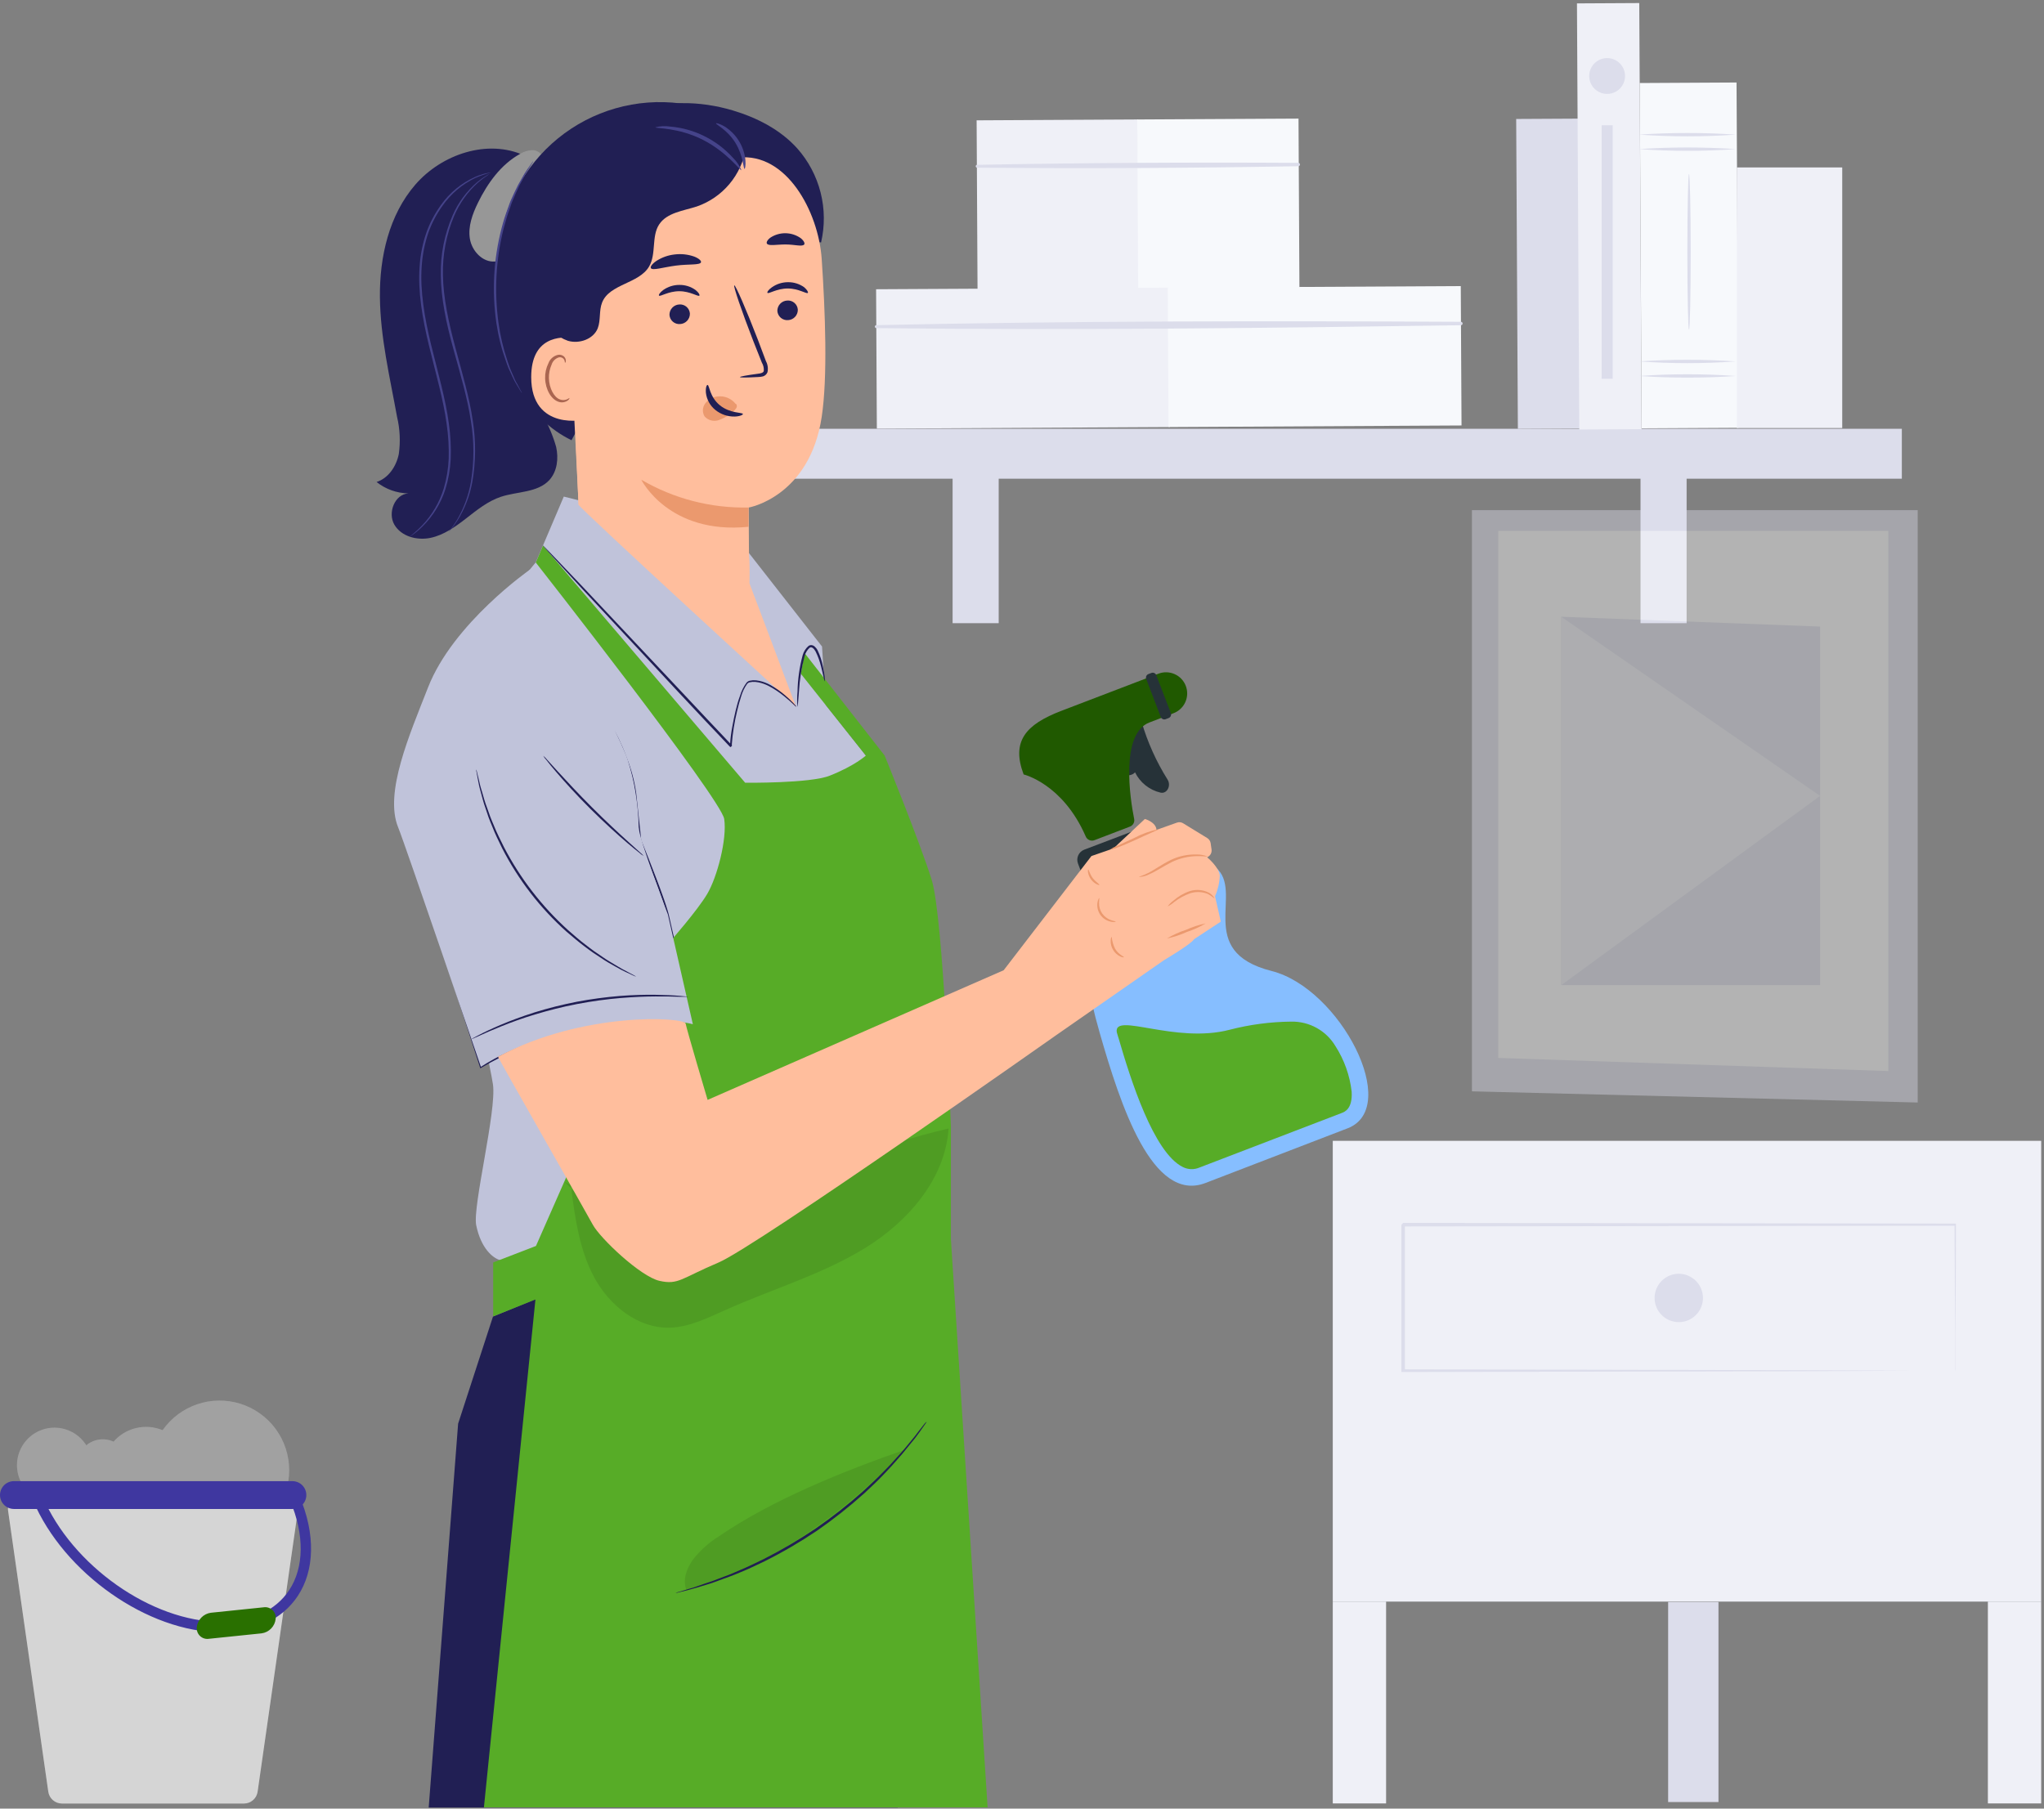 <svg width="661" height="585" viewBox="0 0 661 585" fill="none" xmlns="http://www.w3.org/2000/svg">
<rect x="0" y="0" width="661" height="585" fill="#808080" stroke="none"/>
<path d="M352.572 278.894C349.002 289.512 347.835 307.075 355.657 334.172C362.316 357.351 372.627 389.232 389.834 382.633L435.784 364.954C453.312 358.236 433.401 319.704 411.226 314.067C386.003 307.683 402.655 288.357 393.075 280.506C386.332 275.576 378.371 272.579 370.05 271.838L352.572 278.894Z" fill="#86BEFF"/>
<path d="M426.388 330.846C426.161 330.564 426.63 331.067 426.388 330.846V330.846Z" fill="#57AC27"/>
<path d="M437.11 353.091C436.506 347.84 434.708 342.796 431.852 338.347C430.383 335.891 428.291 333.866 425.789 332.478C423.286 331.089 420.461 330.386 417.599 330.44C410.865 330.499 404.164 331.383 397.646 333.073C379.995 337.679 360.173 327.291 361.142 333.833C361.336 334.53 361.53 335.227 361.779 335.969C365.575 349.035 373.05 372.763 382.462 377.449C383.301 377.884 384.227 378.125 385.171 378.156C386.116 378.186 387.055 378.005 387.921 377.626L433.856 360.008C434.85 359.656 437.434 358.636 437.11 353.091Z" fill="#57AC27"/>
<path d="M366.77 268.698L350.634 274.821C348.832 275.504 347.925 277.519 348.609 279.321L350.646 284.69C351.33 286.492 353.345 287.399 355.147 286.715L371.283 280.592C373.085 279.909 373.992 277.893 373.308 276.091L371.271 270.723C370.587 268.921 368.572 268.014 366.77 268.698Z" fill="#263238"/>
<path d="M369.174 233.483C371.099 240.05 373.918 246.32 377.552 252.118C378.834 254.145 377.381 256.863 375.283 256.37C373.513 255.953 371.857 255.149 370.435 254.016C369.013 252.882 367.86 251.447 367.06 249.814C365.198 251.916 360.829 250.01 360.829 250.01C360.829 250.01 360.669 228.262 369.174 233.483Z" fill="#263238"/>
<path d="M331.029 250.491C331.029 250.491 343.645 253.457 351.071 270.468C351.177 270.749 351.339 271.006 351.548 271.223C351.756 271.439 352.006 271.611 352.283 271.728C352.56 271.845 352.858 271.904 353.159 271.902C353.459 271.901 353.756 271.838 354.032 271.718L365.407 267.361C365.891 267.176 366.294 266.826 366.544 266.372C366.794 265.918 366.874 265.39 366.771 264.882C365.474 258.491 362.217 237.316 371.696 233.686L379.531 230.678C381.225 230.027 382.59 228.73 383.328 227.072C384.066 225.414 384.115 223.531 383.465 221.838C382.814 220.144 381.516 218.778 379.859 218.041C378.201 217.303 376.318 217.254 374.624 217.904L343.328 229.881C331.57 234.343 327.021 239.849 331.029 250.491Z" fill="#205900"/>
<path d="M372.328 217.664L371.381 218.027C370.744 218.271 370.426 218.986 370.67 219.623L375.376 231.901C375.62 232.539 376.335 232.857 376.972 232.613L377.919 232.25C378.556 232.006 378.875 231.291 378.631 230.654L373.924 218.375C373.68 217.738 372.966 217.42 372.328 217.664Z" fill="#263238"/>
<path d="M660.094 518.034H642.851V583.314H660.094V518.034Z" fill="#EFF0F7"/>
<path d="M448.244 518.034H431V583.314H448.244V518.034Z" fill="#EFF0F7"/>
<path d="M555.728 518.154H539.453V582.867H555.728V518.154Z" fill="#DCDDEB"/>
<path d="M660.094 369H431V518.034H660.094V369Z" fill="#EFF0F7"/>
<path d="M632.249 443.548C632.231 443.267 632.231 442.985 632.249 442.705C632.249 442.112 632.249 441.314 632.249 440.288C632.249 438.123 632.249 435 632.249 430.966C632.249 422.828 632.135 411.02 632.067 396.09L632.432 396.455L453.748 396.683L454.34 396.09V402.131C454.34 404.159 454.34 406.165 454.34 408.194V443.502L453.748 442.91L581.213 443.183L618.755 443.343H628.876H631.52H632.455H631.588H629.035H619.029L581.623 443.525L453.748 443.776H453.178V420.207C453.178 416.24 453.178 412.251 453.178 408.24V396.136L453.793 395.543L632.477 395.771H632.523V396.136C632.523 411.157 632.386 423.033 632.341 431.216C632.341 435.228 632.341 438.305 632.341 440.471C632.341 441.474 632.341 442.249 632.341 442.75C632.341 443.252 632.249 443.548 632.249 443.548Z" fill="#DCDDEB"/>
<path d="M550.712 419.819C550.712 421.365 550.254 422.877 549.394 424.163C548.535 425.448 547.314 426.45 545.886 427.042C544.457 427.634 542.885 427.789 541.368 427.487C539.852 427.185 538.459 426.441 537.365 425.347C536.272 424.254 535.527 422.861 535.225 421.344C534.924 419.828 535.079 418.256 535.67 416.827C536.262 415.398 537.264 414.177 538.55 413.318C539.836 412.459 541.347 412 542.894 412C544.967 412 546.956 412.824 548.422 414.29C549.888 415.757 550.712 417.745 550.712 419.819Z" fill="#DCDDEB"/>
<path d="M510.46 38.371L490.313 38.48L490.856 138.684L511.002 138.575L510.46 38.371Z" fill="#DCDDEB"/>
<path d="M367.98 38.64L315.826 38.923L316.126 94.253L368.279 93.971L367.98 38.64Z" fill="#EFF0F7"/>
<path d="M419.92 38.36L367.767 38.642L368.066 93.973L420.22 93.691L419.92 38.36Z" fill="#F7F9FC"/>
<path d="M315.922 54.235C350.586 54.535 385.267 54.377 419.966 53.759C420.089 53.731 420.2 53.663 420.279 53.564C420.358 53.465 420.401 53.343 420.401 53.216C420.401 53.09 420.358 52.967 420.279 52.868C420.2 52.77 420.089 52.701 419.966 52.673C385.311 52.462 350.55 52.673 315.895 53.309C315.791 53.334 315.699 53.393 315.632 53.477C315.566 53.561 315.53 53.665 315.53 53.772C315.53 53.879 315.566 53.983 315.632 54.067C315.699 54.151 315.791 54.21 315.895 54.235H315.922Z" fill="#DCDDEB"/>
<path d="M378.067 93.043L283.316 93.556L283.56 138.641L378.311 138.128L378.067 93.043Z" fill="#EFF0F7"/>
<path d="M472.393 92.532L377.643 93.045L377.887 138.13L472.637 137.617L472.393 92.532Z" fill="#F7F9FC"/>
<path d="M283.385 106.125C346.341 106.84 409.482 106.125 472.438 105.198C472.586 105.198 472.727 105.14 472.831 105.036C472.936 104.931 472.994 104.79 472.994 104.642C472.994 104.495 472.936 104.354 472.831 104.249C472.727 104.145 472.586 104.086 472.438 104.086C409.482 103.769 346.314 103.795 283.385 105.172C283.258 105.172 283.137 105.222 283.048 105.312C282.958 105.401 282.908 105.522 282.908 105.648C282.908 105.775 282.958 105.896 283.048 105.985C283.137 106.075 283.258 106.125 283.385 106.125Z" fill="#DCDDEB"/>
<path d="M615.027 138.689H247.934V154.838H615.027V138.689Z" fill="#DCDDEB"/>
<path d="M322.964 146.446H308.059V201.566H322.964V146.446Z" fill="#DCDDEB"/>
<path d="M545.427 146.446H530.521V201.566H545.427V146.446Z" fill="#DCDDEB"/>
<path d="M530.113 0.989L509.967 1.098L510.713 138.922L530.859 138.813L530.113 0.989Z" fill="#EFF0F7"/>
<path d="M561.571 26.684L530.278 26.854L530.883 138.547L562.175 138.378L561.571 26.684Z" fill="#F7F9FC"/>
<path d="M561.34 48.227C550.922 48.968 540.465 48.968 530.047 48.227C540.466 47.521 550.921 47.521 561.34 48.227Z" fill="#DCDDEB"/>
<path d="M561.34 43.541C550.922 44.282 540.465 44.282 530.047 43.541C540.466 42.835 550.921 42.835 561.34 43.541Z" fill="#DCDDEB"/>
<path d="M561.34 121.614C550.921 122.32 540.466 122.32 530.047 121.614C540.465 120.872 550.922 120.872 561.34 121.614Z" fill="#DCDDEB"/>
<path d="M561.34 116.901C550.922 117.642 540.465 117.642 530.047 116.901C540.466 116.195 550.921 116.195 561.34 116.901Z" fill="#DCDDEB"/>
<path d="M546.197 106.628C545.906 106.628 545.668 95.35 545.668 81.451C545.668 67.552 545.906 56.274 546.197 56.274C546.489 56.274 546.753 67.552 546.753 81.451C546.753 95.35 546.515 106.628 546.197 106.628Z" fill="#DCDDEB"/>
<path d="M595.752 54.157H561.68V138.451H595.752V54.157Z" fill="#EFF0F7"/>
<path d="M525.52 24.557C525.525 25.705 525.189 26.829 524.555 27.786C523.921 28.742 523.018 29.49 521.959 29.933C520.9 30.376 519.733 30.494 518.607 30.273C517.48 30.053 516.445 29.503 515.631 28.693C514.818 27.883 514.263 26.85 514.037 25.725C513.811 24.599 513.925 23.432 514.363 22.371C514.801 21.31 515.544 20.403 516.498 19.765C517.452 19.127 518.574 18.786 519.722 18.786C521.255 18.786 522.725 19.393 523.812 20.475C524.899 21.556 525.513 23.024 525.52 24.557Z" fill="#DCDDEB"/>
<path d="M521.519 40.522H517.945V122.513H521.519V40.522Z" fill="#DCDDEB"/>
<path d="M135.859 241.399C135.859 241.399 158.244 342.143 159.426 350.815C160.607 359.486 152.762 390.272 154 396.309C155.567 403.899 159.426 406.918 161.675 407.573C178.122 412.286 301.222 376.958 301.222 376.958L280.005 244.389L267.018 228.028L265.837 209.118L239.052 174.858L182.323 160.619L173.266 181.893L147.336 213.063L135.859 241.399Z" fill="#C0C3DA"/>
<path d="M187.095 163.253C187.508 164.506 257.409 228.583 257.409 228.583L247.156 201.358L242.315 188.542L242.059 164.065L186.24 144.001L187.095 163.253Z" fill="#FFBE9D"/>
<path d="M223.902 382.867C223.605 382.586 223.355 382.259 223.162 381.899C222.596 380.968 222.119 379.986 221.738 378.966C220.421 375.55 220.09 371.833 220.782 368.238C221.475 364.643 223.162 361.315 225.654 358.632C226.397 357.828 227.218 357.098 228.103 356.453C228.414 356.191 228.765 355.98 229.142 355.827C229.228 355.941 227.804 356.909 226.052 358.988C223.741 361.665 222.17 364.9 221.495 368.372C220.821 371.845 221.066 375.433 222.208 378.781C223.062 381.358 224.016 382.796 223.902 382.867Z" fill="#EB996E"/>
<path d="M169.551 50.292C157.703 44.867 142.88 49.85 134.337 59.69C125.793 69.529 122.717 83.142 122.86 96.171C123.002 109.2 126.078 122.001 128.399 134.817C129.339 138.757 129.533 142.838 128.968 146.849C128.171 150.822 125.622 154.667 121.777 155.905C124.712 158.229 128.329 159.525 132.072 159.593C127.644 159.835 125.294 165.873 127.53 169.703C129.766 173.534 134.863 174.872 139.192 173.975C143.521 173.078 147.252 170.387 150.755 167.667C154.257 164.947 157.775 162.085 161.975 160.69C167.286 158.924 173.794 159.408 177.639 155.293C180.216 152.445 180.672 148.245 179.846 144.542C178.801 140.88 177.309 137.36 175.403 134.062C169.176 121.417 165.631 107.622 164.989 93.542C164.347 79.462 166.622 65.401 171.672 52.243" fill="#211F54"/>
<path d="M132.527 173.591C132.527 173.591 132.527 173.505 132.769 173.349L133.553 172.708C133.894 172.423 134.307 172.067 134.777 171.626C135.247 171.184 135.802 170.686 136.386 170.074C139.675 166.658 142.114 162.517 143.506 157.984C144.435 154.855 144.971 151.621 145.101 148.359C145.204 144.606 144.985 140.852 144.446 137.138C143.378 129.249 140.929 120.834 138.75 111.891C136.571 102.949 135.09 94.163 135.703 86.189C135.935 82.391 136.692 78.644 137.953 75.054C139.097 71.917 140.674 68.955 142.637 66.254C145.43 62.321 149.226 59.208 153.63 57.241C154.31 56.922 155.015 56.66 155.738 56.458C156.254 56.263 156.788 56.12 157.332 56.03L158.329 55.831C158.442 55.812 158.558 55.812 158.671 55.831C156.989 56.278 155.342 56.849 153.744 57.54C149.457 59.578 145.776 62.7 143.064 66.596C141.165 69.25 139.642 72.154 138.536 75.225C137.328 78.766 136.6 82.454 136.372 86.189C135.817 94.106 137.283 102.821 139.462 111.721C141.641 120.62 144.104 129.093 145.158 137.038C145.697 140.81 145.897 144.622 145.756 148.43C145.598 151.74 145.024 155.017 144.047 158.184C142.59 162.774 140.034 166.939 136.6 170.316C135.364 171.55 133.998 172.648 132.527 173.591Z" fill="#45438A"/>
<path d="M145.017 172.195C145.24 171.84 145.482 171.498 145.743 171.17C145.985 170.828 146.327 170.444 146.655 169.931L147.78 168.18C150.015 164.365 151.545 160.178 152.293 155.82C153.359 149.347 153.359 142.743 152.293 136.269C151.211 128.936 148.89 121.09 146.598 112.817C144.305 104.544 142.611 96.456 142.554 88.952C142.432 82.3 143.743 75.7 146.398 69.601C148.198 65.493 150.899 61.843 154.301 58.921L155.967 57.639C156.466 57.283 156.921 57.056 157.263 56.828C157.613 56.588 157.985 56.383 158.374 56.216C158.047 56.483 157.705 56.73 157.348 56.956C157.021 57.198 156.579 57.454 156.095 57.825L154.486 59.135C151.206 62.103 148.608 65.747 146.868 69.814C144.321 75.861 143.083 82.378 143.237 88.938C143.337 96.342 145.103 104.359 147.31 112.618C149.517 120.877 151.852 128.765 152.906 136.17C153.944 142.717 153.886 149.391 152.735 155.92C151.932 160.322 150.309 164.534 147.95 168.337L146.769 170.06C146.413 170.558 146.057 170.928 145.8 171.256C145.568 171.592 145.306 171.907 145.017 172.195Z" fill="#45438A"/>
<path d="M174.178 53.724C174.482 53.586 174.755 53.387 174.979 53.139C175.204 52.892 175.375 52.602 175.483 52.285C175.591 51.969 175.634 51.635 175.607 51.301C175.581 50.968 175.487 50.644 175.331 50.349C174.976 49.77 174.471 49.299 173.869 48.986C173.267 48.672 172.591 48.528 171.914 48.569C170.559 48.673 169.25 49.102 168.098 49.822C161.96 53.254 157.66 59.277 154.556 65.599C152.79 69.216 151.309 73.232 151.95 77.204C152.591 81.177 156.079 84.936 160.095 84.581C161.26 84.412 162.377 84 163.373 83.372C164.369 82.744 165.222 81.914 165.876 80.935C167.146 78.962 168.107 76.806 168.724 74.542C171.338 66.688 173.502 58.691 175.203 50.591" fill="#979797"/>
<path d="M184.816 142.392C177.712 138.92 171.915 133.254 168.284 126.231C164.685 119.239 162.374 111.657 161.463 103.846C159.413 89.365 160.438 73.944 167.159 61.043C170.435 54.771 174.953 49.231 180.438 44.76C185.923 40.289 192.26 36.981 199.064 35.036C205.868 33.091 212.996 32.551 220.015 33.448C227.034 34.345 233.797 36.66 239.894 40.253" fill="#211F54"/>
<path d="M265.524 78.415C266.762 73.101 266.71 67.569 265.372 62.28C264.034 56.991 261.45 52.099 257.834 48.014C252.352 41.919 244.777 38.046 236.903 35.696C226.351 32.592 214.675 32.265 204.565 36.593C194.455 40.922 186.239 50.434 185.185 61.384C184.715 66.354 185.641 71.537 184.074 76.279C183.391 78.343 182.237 80.465 182.835 82.558C183.184 83.492 183.793 84.307 184.591 84.905C185.389 85.503 186.341 85.86 187.335 85.933C189.304 86.021 191.264 85.609 193.031 84.737C199.239 82.046 204.422 77.404 209.392 72.861" fill="#211F54"/>
<path d="M241.915 193.27C242.512 187.972 242.55 182.627 242.029 177.322C242.029 167.924 242.029 164.079 242.029 164.164C242.029 164.25 261.808 160.733 265.724 134.874C267.674 122.059 266.891 100.942 265.724 83.726C264.641 68.234 254.232 49.295 238.811 50.975L190.668 63.506C188.405 63.759 186.32 64.852 184.825 66.568C183.33 68.285 182.534 70.5 182.594 72.776L187.108 163.21L241.915 193.27Z" fill="#FFBE9D"/>
<path d="M258.005 100.172C258.017 101.037 257.693 101.872 257.1 102.502C256.508 103.132 255.694 103.507 254.83 103.547C254.409 103.58 253.986 103.53 253.584 103.398C253.183 103.267 252.811 103.058 252.491 102.783C252.171 102.508 251.908 102.172 251.718 101.795C251.528 101.417 251.415 101.006 251.384 100.585C251.372 99.721 251.697 98.885 252.289 98.256C252.882 97.626 253.696 97.251 254.559 97.211C254.981 97.174 255.406 97.221 255.809 97.351C256.212 97.481 256.585 97.69 256.906 97.966C257.227 98.242 257.49 98.579 257.679 98.958C257.867 99.337 257.979 99.75 258.005 100.172Z" fill="#211F54"/>
<path d="M261.252 94.733C260.839 95.175 258.319 93.309 254.744 93.309C251.17 93.309 248.579 95.146 248.194 94.733C247.995 94.548 248.408 93.765 249.618 92.925C251.152 91.846 252.983 91.269 254.858 91.273C256.714 91.255 258.528 91.823 260.042 92.896C261.038 93.737 261.423 94.52 261.252 94.733Z" fill="#211F54"/>
<path d="M223.105 101.44C223.117 102.305 222.792 103.14 222.199 103.77C221.607 104.399 220.793 104.774 219.929 104.815C219.508 104.85 219.085 104.8 218.684 104.67C218.282 104.539 217.911 104.33 217.592 104.054C217.272 103.778 217.011 103.442 216.823 103.064C216.635 102.686 216.524 102.274 216.497 101.853C216.485 100.991 216.808 100.157 217.397 99.528C217.987 98.899 218.797 98.522 219.659 98.478C220.08 98.441 220.505 98.489 220.908 98.619C221.311 98.748 221.684 98.957 222.005 99.233C222.326 99.509 222.589 99.847 222.778 100.226C222.966 100.605 223.078 101.017 223.105 101.44Z" fill="#211F54"/>
<path d="M226.167 95.616C225.768 96.057 223.233 94.192 219.673 94.192C216.114 94.192 213.508 96.029 213.123 95.616C212.924 95.431 213.337 94.648 214.476 93.808C216.007 92.722 217.84 92.145 219.716 92.156C221.573 92.131 223.389 92.7 224.899 93.779C225.996 94.648 226.366 95.417 226.167 95.616Z" fill="#211F54"/>
<path d="M239.295 121.973C239.295 121.774 241.488 121.375 245.076 120.891C245.988 120.791 246.856 120.592 246.999 119.98C247.075 119.039 246.856 118.098 246.372 117.288L243.638 110.396C239.822 100.557 237.059 92.455 237.458 92.298C237.857 92.142 241.274 100.016 245.076 109.855C245.988 112.29 246.87 114.597 247.696 116.818C248.279 117.908 248.456 119.17 248.195 120.378C248.073 120.696 247.882 120.982 247.636 121.216C247.39 121.45 247.094 121.626 246.771 121.731C246.264 121.864 245.743 121.935 245.219 121.945C241.559 122.144 239.309 122.172 239.295 121.973Z" fill="#211F54"/>
<path d="M242.058 164.15C229.892 164.418 217.889 161.308 207.385 155.165C207.385 155.165 216.213 172.993 242.058 170.387V164.15Z" fill="#EB996E"/>
<path d="M237.844 130.574C237.167 129.736 236.291 129.082 235.296 128.671C234.301 128.261 233.218 128.107 232.148 128.224C231.361 128.303 230.597 128.539 229.903 128.918C229.208 129.298 228.596 129.812 228.104 130.431C227.63 131.033 227.353 131.765 227.31 132.529C227.266 133.293 227.459 134.052 227.862 134.703C228.437 135.343 229.192 135.794 230.028 135.997C230.864 136.2 231.742 136.146 232.547 135.842C234.222 135.234 235.761 134.3 237.075 133.094C237.478 132.808 237.822 132.445 238.086 132.026C238.218 131.831 238.289 131.6 238.289 131.364C238.289 131.128 238.218 130.897 238.086 130.702" fill="#EB996E"/>
<path d="M228.816 124.508C229.4 124.508 229.443 128.338 232.775 131.072C236.107 133.806 240.222 133.336 240.25 133.92C240.25 134.162 239.339 134.675 237.602 134.732C235.333 134.782 233.12 134.031 231.351 132.61C229.654 131.245 228.556 129.274 228.289 127.114C228.132 125.448 228.503 124.493 228.816 124.508Z" fill="#211F54"/>
<path d="M226.693 84.837C226.351 85.805 222.791 85.364 218.605 85.905C214.419 86.446 211.044 87.599 210.489 86.731C210.232 86.318 210.816 85.406 212.183 84.453C213.983 83.271 216.038 82.534 218.178 82.302C220.32 82.037 222.495 82.276 224.529 83C226.067 83.612 226.835 84.367 226.693 84.837Z" fill="#211F54"/>
<path d="M260.071 79.07C259.458 79.882 256.995 79.07 254.033 79.07C251.071 79.07 248.58 79.654 248.01 78.799C247.754 78.401 248.138 77.575 249.22 76.806C250.681 75.874 252.386 75.399 254.118 75.439C255.85 75.48 257.53 76.035 258.946 77.034C260 77.888 260.341 78.728 260.071 79.07Z" fill="#211F54"/>
<path d="M190.198 116.092C190.198 114.17 187.934 109.656 186.025 109.371C180.942 108.617 171.786 109.086 171.786 121.973C171.786 139.587 189.471 135.956 189.5 135.444C189.528 134.931 190.269 122.699 190.198 116.092Z" fill="#FFBE9D"/>
<path d="M184.145 128.722C184.074 128.722 183.846 128.95 183.32 129.178C182.585 129.479 181.761 129.479 181.027 129.178C179.162 128.494 177.595 125.533 177.51 122.357C177.471 120.85 177.762 119.353 178.364 117.972C178.531 117.422 178.828 116.92 179.23 116.509C179.631 116.097 180.125 115.788 180.671 115.608C181.025 115.512 181.402 115.544 181.735 115.698C182.068 115.851 182.336 116.117 182.494 116.448C182.722 116.946 182.608 117.288 182.707 117.331C182.807 117.373 183.092 117.032 182.949 116.306C182.845 115.869 182.6 115.479 182.252 115.195C181.765 114.834 181.158 114.675 180.557 114.753C179.832 114.894 179.156 115.219 178.595 115.698C178.033 116.177 177.606 116.794 177.353 117.487C176.599 119.012 176.232 120.7 176.285 122.4C176.399 125.946 178.222 129.263 180.771 130.004C181.25 130.144 181.755 130.175 182.248 130.093C182.741 130.012 183.21 129.821 183.619 129.534C184.117 129.149 184.202 128.765 184.145 128.722Z" fill="#AA6550"/>
<path d="M241.203 47.956C240.498 52.23 238.654 56.233 235.865 59.546C233.076 62.859 229.445 65.359 225.355 66.781C220.983 68.205 215.686 68.746 213.152 72.605C210.617 76.464 212.297 82.145 209.905 86.204C206.601 91.814 197.09 91.8 194.712 97.851C193.658 100.5 194.327 103.547 193.288 106.224C191.864 109.727 187.321 111.293 183.676 110.24C181.878 109.614 180.24 108.601 178.877 107.272C177.514 105.943 176.459 104.331 175.787 102.55C174.47 98.984 173.734 95.229 173.609 91.429C173.039 83.982 172.797 76.35 174.876 69.173C179.233 54.136 200.322 32.962 215.957 33.575" fill="#211F54"/>
<path d="M211.927 41.179C211.927 41.592 219.36 41.179 227.277 45.209C235.194 49.238 239.451 55.347 239.765 55.048C239.141 53.562 238.226 52.216 237.074 51.089C234.47 48.187 231.339 45.804 227.846 44.069C224.369 42.323 220.589 41.259 216.711 40.937C215.116 40.695 213.489 40.777 211.927 41.179Z" fill="#45438A"/>
<path d="M231.563 39.897C231.378 40.224 235.237 41.976 237.828 46.219C240.42 50.463 240.391 54.649 240.776 54.621C240.933 54.621 241.189 53.595 241.061 51.872C240.851 49.627 240.122 47.46 238.931 45.545C237.74 43.63 236.119 42.018 234.197 40.837C232.674 39.968 231.62 39.755 231.563 39.897Z" fill="#45438A"/>
<path d="M168.781 127.142C168.607 126.935 168.454 126.711 168.325 126.473L167.129 124.493C166.887 124.066 166.574 123.596 166.303 123.07L165.463 121.275C165.15 120.62 164.837 119.937 164.495 119.196C164.153 118.456 163.911 117.63 163.612 116.79C162.183 112.825 161.153 108.728 160.536 104.558C159.032 94.317 159.593 83.879 162.188 73.858C162.75 71.679 163.425 69.531 164.21 67.422C164.594 66.439 164.879 65.457 165.292 64.574C165.705 63.691 166.09 62.837 166.46 62.011C167.131 60.547 167.882 59.121 168.71 57.739C169.066 57.127 169.379 56.543 169.692 56.016L170.646 54.592L171.97 52.713C172.284 52.285 172.455 52.072 172.483 52.086C172.379 52.336 172.25 52.574 172.099 52.798C171.771 53.311 171.372 53.966 170.888 54.749L170.005 56.173C169.692 56.7 169.407 57.298 169.066 57.924C168.286 59.311 167.578 60.737 166.944 62.196C166.588 63.022 166.218 63.876 165.819 64.773C165.42 65.671 165.15 66.639 164.794 67.621C164.039 69.572 163.47 71.751 162.843 74.015C161.604 78.976 160.841 84.045 160.565 89.151C160.299 94.258 160.514 99.378 161.205 104.444C161.774 108.578 162.728 112.649 164.053 116.605C164.338 117.445 164.609 118.242 164.879 119.011L165.776 121.09C166.061 121.731 166.317 122.343 166.559 122.899C166.802 123.454 167.101 123.924 167.328 124.323L168.396 126.359C168.567 126.597 168.697 126.862 168.781 127.142Z" fill="#45438A"/>
<path d="M138.637 293.302C138.637 293.302 138.765 293.615 138.993 294.227L139.932 296.99L143.45 307.455L155.881 344.962L155.425 344.791C163.215 340.122 171.577 336.48 180.301 333.955C182.651 333.343 185.043 332.688 187.492 332.175C189.941 331.662 192.433 331.164 194.982 330.879C200.168 330.127 205.405 329.779 210.645 329.84C215.169 329.85 219.683 330.231 224.144 330.979L223.703 331.42L216.256 298.527C215.971 297.246 215.715 295.979 215.373 294.768C215.031 293.558 214.632 292.362 214.234 291.18C213.422 288.83 212.596 286.538 211.756 284.331C210.104 279.902 208.481 275.787 206.929 271.9V271.828C206.359 266.133 205.847 261.078 205.405 256.592C204.879 252.781 203.923 249.04 202.557 245.443C201.489 242.453 200.478 240.203 199.795 238.679L198.983 236.956C198.875 236.767 198.789 236.567 198.727 236.358C198.727 236.358 198.855 236.543 199.054 236.913C199.254 237.284 199.567 237.853 199.937 238.608C200.664 240.117 201.717 242.353 202.785 245.329C204.195 248.939 205.184 252.699 205.733 256.535C206.217 261.021 206.758 266.118 207.37 271.743C208.937 275.602 210.588 279.746 212.269 284.174C213.113 286.376 213.949 288.659 214.775 291.023C215.188 292.205 215.572 293.415 215.942 294.64C216.313 295.865 216.555 297.16 216.854 298.428C219.175 308.609 221.695 319.673 224.358 331.321L224.472 331.862L223.916 331.762C219.503 331.023 215.035 330.647 210.56 330.637C205.363 330.58 200.169 330.923 195.025 331.662C192.49 331.947 190.027 332.474 187.578 332.944C185.128 333.414 182.779 334.083 180.458 334.695C171.78 337.179 163.454 340.758 155.681 345.346L155.325 345.546L155.211 345.176L143.065 307.569C141.641 303.07 140.502 299.51 139.719 297.046C139.368 295.85 139.083 294.925 138.865 294.27C138.708 293.629 138.637 293.302 138.637 293.302Z" fill="#211F54"/>
<path d="M159.426 425.842L148.149 460.486L138.637 584.64H290.301L283.266 419.904L175.602 419.178L159.426 425.842Z" fill="#211F54"/>
<path d="M173.267 181.949C173.267 181.949 233.229 258.386 234.198 264.894C235.166 271.401 231.919 283.69 228.73 289.101C225.54 294.512 216.655 304.593 216.655 304.593L173.324 403.002L159.483 408.341V425.785L173.153 420.317L156.493 584.582H319.378L307.502 400.723V364.27C307.502 364.27 305.096 296.705 301.279 284.53C297.463 272.355 286.086 244.389 286.086 244.389L260.17 211.211L258.974 217.918L280.006 244.389C280.006 244.389 276.446 247.678 268.315 250.896C261.95 253.417 240.976 253.175 240.976 253.175L175.602 176.467L173.267 181.949Z" fill="#57AC27"/>
<path d="M171.302 184.299C171.302 184.299 146.554 201.528 138.423 222.347C132.5 237.511 124.184 256.407 128.755 267.599C130.962 272.968 155.511 345.062 155.511 345.062C176.742 331.278 211.543 327.974 224.059 331.278L215.985 295.779C215.985 295.779 206.545 271.159 206.545 267.599C206.416 260.18 205.217 252.818 202.985 245.742C199.938 236.073 171.302 184.299 171.302 184.299Z" fill="#C0C3DA"/>
<path d="M222.536 322.407C222.294 322.428 222.051 322.428 221.81 322.407H219.702C217.865 322.321 215.217 322.279 211.956 322.293C208.695 322.307 204.836 322.464 200.564 322.82C196.293 323.176 191.551 323.817 186.667 324.742C181.783 325.668 177.183 326.878 173.04 328.117C168.896 329.356 165.251 330.708 162.232 331.919C159.213 333.129 156.764 334.197 155.112 334.966L153.19 335.82C152.974 335.946 152.738 336.033 152.492 336.077C152.689 335.93 152.899 335.802 153.119 335.692L154.984 334.71C156.607 333.855 159.014 332.716 162.033 331.435C165.051 330.153 168.711 328.786 172.84 327.462C177.337 326.069 181.905 324.918 186.524 324.016C191.149 323.142 195.816 322.515 200.507 322.136C204.779 321.809 208.738 321.709 212.013 321.766C215.288 321.823 217.951 321.937 219.773 322.108L221.867 322.307C222.093 322.308 222.319 322.341 222.536 322.407Z" fill="#211F54"/>
<path d="M205.719 315.914C205.43 315.823 205.149 315.709 204.879 315.572L202.558 314.49L200.892 313.678C200.294 313.365 199.653 312.995 198.97 312.61C197.546 311.813 195.994 310.973 194.356 309.833L191.75 308.11C190.839 307.512 189.956 306.786 189.016 306.103C187.108 304.679 185.229 303.07 183.221 301.361C174.658 293.706 167.586 284.534 162.36 274.306C161.221 271.928 160.082 269.693 159.256 267.5C158.814 266.403 158.345 265.364 157.989 264.339C157.633 263.313 157.305 262.331 156.992 261.377C156.308 259.511 155.91 257.746 155.482 256.222C155.283 255.453 155.069 254.798 154.927 254.086C154.785 253.374 154.685 252.819 154.571 252.264C154.391 251.238 154.234 250.398 154.101 249.743C154.029 249.454 153.99 249.158 153.987 248.86C154.11 249.133 154.196 249.42 154.244 249.715C154.4 250.355 154.6 251.139 154.856 252.207C154.984 252.748 155.112 253.346 155.269 254.001C155.425 254.656 155.668 255.354 155.881 256.108C156.337 257.618 156.764 259.355 157.49 261.206C157.818 262.146 158.159 263.128 158.53 264.139C158.9 265.15 159.37 266.175 159.811 267.258C160.666 269.422 161.819 271.643 162.972 273.993C168.222 284.096 175.234 293.181 183.676 300.82C185.656 302.529 187.507 304.209 189.372 305.576C190.312 306.274 191.166 307 192.063 307.612L194.627 309.364C196.236 310.531 197.816 311.386 199.155 312.211C199.838 312.61 200.45 313.009 201.048 313.336L202.686 314.205L204.936 315.415C205.214 315.552 205.477 315.72 205.719 315.914Z" fill="#211F54"/>
<path d="M208.182 276.883C207.664 276.594 207.186 276.24 206.758 275.83C205.832 275.118 204.522 274.05 202.928 272.697C199.752 270.006 195.466 266.133 190.952 261.647C186.438 257.162 182.565 252.862 179.86 249.686C178.507 248.091 177.439 246.838 176.727 245.87C176.319 245.436 175.961 244.959 175.659 244.446C176.133 244.829 176.563 245.264 176.941 245.742L180.258 249.387C183.106 252.477 186.979 256.678 191.479 261.177C195.979 265.677 200.194 269.564 203.284 272.37L206.943 275.673C207.388 276.043 207.802 276.448 208.182 276.883Z" fill="#211F54"/>
<path d="M257.407 228.583C257.407 228.583 257.308 228.583 257.151 228.37L256.453 227.7C255.827 227.102 254.901 226.276 253.606 225.223C252.087 223.97 250.446 222.873 248.707 221.948C247.634 221.372 246.483 220.955 245.29 220.709C244.648 220.577 243.993 220.525 243.339 220.552L242.342 220.709C242.046 220.795 241.787 220.975 241.602 221.221C240.74 222.442 240.09 223.8 239.679 225.237C239.181 226.732 238.768 228.327 238.369 229.993C237.516 233.511 236.945 237.092 236.661 240.701C236.653 240.81 236.653 240.919 236.661 241.028C236.661 241.028 236.661 241.114 236.661 241.1C237.088 240.829 236.177 241.926 236.191 241.584H236.105L235.593 241.057L234.582 239.989L232.517 237.81L228.245 233.311L219.36 223.842L188.289 190.493L178.948 180.312C177.88 179.144 177.04 178.204 176.428 177.464L175.787 176.738C175.714 176.653 175.647 176.562 175.588 176.467C175.588 176.467 175.688 176.467 175.844 176.681L176.542 177.364L179.162 180.07L188.674 190.037L219.958 223.286L228.843 232.755L233.115 237.269C233.818 238 234.501 238.726 235.166 239.448L236.177 240.516L236.675 241.043C236.675 241.114 236.675 240.915 236.575 241.142C236.476 241.37 236.091 241.513 236.177 241.498V241.413C236.127 241.326 236.102 241.228 236.105 241.128C236.092 240.996 236.092 240.862 236.105 240.729C236.211 238.817 236.449 236.914 236.817 235.034C237.131 233.24 237.501 231.488 237.899 229.822C238.298 228.156 238.74 226.533 239.323 225.023C239.767 223.524 240.465 222.113 241.388 220.851C241.65 220.525 242.009 220.29 242.413 220.182L243.496 220.025C244.194 220.004 244.893 220.071 245.575 220.225C246.805 220.492 247.99 220.938 249.092 221.549C250.836 222.512 252.473 223.658 253.976 224.966C254.932 225.781 255.845 226.646 256.71 227.558C257.009 227.871 257.222 228.113 257.365 228.284C257.507 228.455 257.422 228.583 257.407 228.583Z" fill="#211F54"/>
<path d="M266.692 220.396C266.578 220.396 266.279 218.545 265.524 215.626C265.125 213.924 264.528 212.275 263.744 210.713C263.303 209.902 262.534 208.99 261.793 209.531C261.037 210.244 260.491 211.15 260.213 212.151C259.208 215.948 258.588 219.836 258.362 223.756C258.105 226.775 258.006 228.641 257.906 228.641C257.742 227.007 257.742 225.361 257.906 223.728C257.978 219.74 258.538 215.776 259.572 211.924C259.898 210.748 260.567 209.697 261.494 208.905C261.79 208.716 262.141 208.63 262.491 208.663C262.822 208.706 263.134 208.844 263.388 209.061C263.81 209.429 264.158 209.873 264.413 210.371C265.189 212.003 265.759 213.725 266.108 215.498C266.421 216.993 266.606 218.217 266.706 219.057C266.779 219.501 266.774 219.954 266.692 220.396Z" fill="#211F54"/>
<g opacity="0.3">
<path opacity="0.3" d="M182.466 382.156L184.73 384.405C184.73 384.049 184.644 383.693 184.587 383.323L182.466 382.156Z" fill="black"/>
<path opacity="0.3" d="M241.815 390.913C233.556 395.74 224.999 401.251 215.43 401.308C203.412 401.393 193.416 393.006 184.729 384.434C185.983 394.302 187.435 404.369 192.134 413.126C197.004 422.197 206.231 429.687 216.526 429.445C222.877 429.288 228.758 426.312 234.553 423.749C249.547 417.014 265.552 412.357 279.55 403.814C293.547 395.27 305.707 381.387 306.761 364.997C283.949 370.373 262.062 379.107 241.815 390.913Z" fill="black"/>
</g>
<path d="M299.7 459.831C299.537 460.13 299.351 460.415 299.144 460.685L297.464 463.078C296.724 464.117 295.812 465.37 294.616 466.766C293.42 468.161 292.238 469.813 290.7 471.493L288.337 474.17C287.511 475.096 286.585 476.007 285.66 477.018C283.837 478.969 281.73 480.905 279.537 482.97C274.686 487.334 269.564 491.386 264.201 495.102C258.784 498.751 253.139 502.047 247.299 504.97C244.579 506.266 242.016 507.519 239.524 508.516C238.285 509.014 237.103 509.555 235.95 509.939L232.589 511.164C230.468 511.99 228.488 512.588 226.765 513.086C225.042 513.585 223.547 514.055 222.309 514.354L219.461 515.051C219.137 515.154 218.802 515.221 218.464 515.251C218.775 515.105 219.099 514.991 219.432 514.909L222.28 514.069C223.505 513.727 225 513.286 226.694 512.645C228.389 512.004 230.368 511.477 232.39 510.623L235.722 509.37C236.875 508.914 238.043 508.373 239.268 507.861C241.731 506.85 244.28 505.582 246.985 504.272C252.772 501.328 258.374 498.032 263.759 494.404C269.105 490.713 274.217 486.694 279.067 482.372C281.26 480.336 283.339 478.428 285.218 476.491C286.144 475.537 287.069 474.654 287.909 473.743C288.749 472.832 289.533 471.949 290.302 471.109C291.854 469.457 293.149 467.834 294.274 466.467C295.399 465.1 296.41 463.875 297.122 462.864L298.931 460.557C299.154 460.283 299.413 460.039 299.7 459.831Z" fill="#211F54"/>
<g opacity="0.3">
<path opacity="0.3" d="M232.49 496.911C229.307 498.881 226.493 501.391 224.174 504.329C222.009 507.362 220.714 510.823 221.938 514.297C248.609 507.177 273.784 489.079 292.651 468.902C273.043 475.708 249.548 485.149 232.49 496.911Z" fill="black"/>
</g>
<path d="M221.708 330.993C222.036 332.916 228.828 355.756 228.828 355.756L324.574 313.821L352.953 276.884L360.073 274.42L370.239 264.894C370.239 264.894 373.828 265.877 373.999 268.425L380.606 266.076C380.935 265.958 381.286 265.916 381.634 265.953C381.982 265.99 382.317 266.105 382.614 266.29L390.417 271.074C390.712 271.256 390.963 271.502 391.152 271.792C391.342 272.082 391.465 272.411 391.513 272.754L391.798 274.776C391.87 275.292 391.77 275.818 391.512 276.271C391.255 276.725 390.854 277.08 390.374 277.282C390.374 277.282 394.29 280.515 394.461 283.234C394.368 285.528 393.846 287.783 392.923 289.884L394.788 298.1L386.116 303.796C385.447 305.22 376.405 310.574 376.405 310.574L341.618 334.781C341.618 334.781 244.449 403.258 232.374 408.356C220.299 413.454 219.43 415.661 213.293 414.294C207.156 412.927 194.055 400.51 191.677 396.082C189.299 391.653 160.892 341.886 161.048 341.801C188.63 327.078 220.783 329.014 221.708 330.993Z" fill="#FFBE9D"/>
<path d="M374.754 268.169C374.754 268.354 371.279 269.735 367.036 271.743C364.9 272.711 362.935 273.566 361.483 274.078C360.715 274.43 359.89 274.642 359.048 274.705C359.747 274.248 360.497 273.875 361.283 273.594L366.737 271.06C369.26 269.724 371.959 268.751 374.754 268.169Z" fill="#EB996E"/>
<path d="M390.432 276.997C390.432 277.125 389.108 276.869 386.986 276.912C384.236 276.967 381.528 277.603 379.041 278.777C376.193 280.201 373.701 281.938 371.679 282.764C370.635 283.322 369.474 283.624 368.29 283.647C368.29 283.533 369.572 283.262 371.451 282.294C373.331 281.326 375.723 279.574 378.713 278.108C381.295 276.885 384.131 276.294 386.986 276.385C388.164 276.362 389.335 276.57 390.432 276.997Z" fill="#EB996E"/>
<path d="M392.725 290.596C392.079 290.062 391.388 289.586 390.66 289.172C388.851 288.42 386.836 288.325 384.964 288.901C383.078 289.568 381.31 290.53 379.724 291.749C379.083 292.315 378.369 292.794 377.603 293.173C378.099 292.477 378.705 291.867 379.397 291.365C380.955 289.974 382.775 288.909 384.751 288.232C386.803 287.584 389.027 287.768 390.945 288.745C392.34 289.585 392.782 290.582 392.725 290.596Z" fill="#EB996E"/>
<path d="M389.905 298.67C387.973 299.82 385.92 300.751 383.782 301.446C381.737 302.382 379.592 303.085 377.389 303.54C379.32 302.39 381.374 301.458 383.512 300.763C385.56 299.834 387.704 299.132 389.905 298.67Z" fill="#EB996E"/>
<path d="M360.814 298.1C360.814 298.186 360.188 298.357 359.162 298.1C357.814 297.808 356.626 297.019 355.834 295.889C355.042 294.759 354.705 293.373 354.891 292.006C355.047 290.966 355.417 290.439 355.489 290.468C355.56 290.496 355.417 291.094 355.417 292.034C355.38 293.253 355.735 294.452 356.429 295.454C357.124 296.456 358.122 297.209 359.276 297.602C360.202 297.958 360.814 297.986 360.814 298.1Z" fill="#EB996E"/>
<path d="M363.463 309.606C363.463 309.691 362.936 309.677 362.21 309.335C361.275 308.867 360.495 308.14 359.96 307.242C359.413 306.348 359.141 305.313 359.177 304.266C359.177 303.468 359.433 303.013 359.519 303.041C359.637 304.37 360.004 305.665 360.601 306.857C361.712 308.78 363.534 309.406 363.463 309.606Z" fill="#EB996E"/>
<path d="M355.531 286.21C355.531 286.395 353.922 285.968 352.797 284.416C351.672 282.864 351.729 281.241 351.928 281.255C352.127 281.269 352.384 282.679 353.352 283.975C354.32 285.27 355.63 286.011 355.531 286.21Z" fill="#EB996E"/>
<g opacity="0.4">
<path d="M620.162 165H476V352.992L620.162 356.606V165Z" fill="#DCDDEB"/>
<path d="M610.661 171.696H484.519V342.18L610.661 346.429V171.696Z" fill="white"/>
<path d="M588.591 202.658L504.887 199.484V318.643H588.591V202.658Z" fill="#DCDDEB"/>
<path d="M504.887 318.643L588.591 257.427L504.887 199.484V318.643Z" fill="#EFF0F7"/>
</g>
<path d="M17.62 461.766C19.678 461.769 21.702 462.294 23.502 463.293C25.301 464.291 26.818 465.731 27.91 467.475C29.115 466.462 30.583 465.812 32.144 465.603C33.704 465.394 35.292 465.634 36.72 466.295C38.64 464.09 41.204 462.545 44.05 461.878C46.896 461.211 49.88 461.455 52.579 462.577C55.33 458.66 59.257 455.721 63.791 454.187C68.326 452.654 73.23 452.604 77.794 454.047C82.358 455.49 86.344 458.349 89.173 462.21C92.002 466.071 93.527 470.733 93.527 475.519C93.527 480.306 92.002 484.968 89.173 488.829C86.344 492.69 82.358 495.549 77.794 496.991C73.23 498.434 68.326 498.385 63.791 496.851C59.257 495.317 55.33 492.379 52.579 488.462C50.902 489.152 49.106 489.505 47.293 489.501C44.764 489.511 42.28 488.832 40.107 487.538C37.934 486.243 36.154 484.382 34.958 482.153C34.38 482.28 33.788 482.339 33.196 482.33C31.258 482.306 29.389 481.609 27.91 480.356C26.788 482.146 25.219 483.612 23.357 484.609C21.495 485.606 19.405 486.101 17.294 486.043C15.182 485.986 13.122 485.378 11.317 484.281C9.513 483.184 8.025 481.635 7.002 479.787C5.979 477.939 5.456 475.856 5.484 473.744C5.513 471.632 6.092 469.564 7.164 467.744C8.236 465.924 9.765 464.416 11.598 463.367C13.432 462.319 15.507 461.767 17.62 461.766Z" fill="#979797"/>
<path opacity="0.1" d="M17.62 461.766C19.678 461.769 21.702 462.294 23.502 463.293C25.301 464.291 26.818 465.731 27.91 467.475C29.115 466.462 30.583 465.812 32.144 465.603C33.704 465.394 35.292 465.634 36.72 466.295C38.64 464.09 41.204 462.545 44.05 461.878C46.896 461.211 49.88 461.455 52.579 462.577C55.33 458.66 59.257 455.721 63.791 454.187C68.326 452.654 73.23 452.604 77.794 454.047C82.358 455.49 86.344 458.349 89.173 462.21C92.002 466.071 93.527 470.733 93.527 475.519C93.527 480.306 92.002 484.968 89.173 488.829C86.344 492.69 82.358 495.549 77.794 496.991C73.23 498.434 68.326 498.385 63.791 496.851C59.257 495.317 55.33 492.379 52.579 488.462C50.902 489.152 49.106 489.505 47.293 489.501C44.764 489.511 42.28 488.832 40.107 487.538C37.934 486.243 36.154 484.382 34.958 482.153C34.38 482.28 33.788 482.339 33.196 482.33C31.258 482.306 29.389 481.609 27.91 480.356C26.788 482.146 25.219 483.612 23.357 484.609C21.495 485.606 19.405 486.101 17.294 486.043C15.182 485.986 13.122 485.378 11.317 484.281C9.513 483.184 8.025 481.635 7.002 479.787C5.979 477.939 5.456 475.856 5.484 473.744C5.513 471.632 6.092 469.564 7.164 467.744C8.236 465.924 9.765 464.416 11.598 463.367C13.432 462.319 15.507 461.767 17.62 461.766Z" fill="white"/>
<path d="M7.049 483.581H91.875C92.516 483.582 93.15 483.721 93.733 483.988C94.316 484.254 94.836 484.643 95.256 485.127C95.677 485.611 95.989 486.179 96.172 486.794C96.355 487.409 96.403 488.056 96.315 488.691L83.311 579.508C83.159 580.573 82.628 581.547 81.816 582.253C81.004 582.958 79.964 583.347 78.888 583.349H20.035C18.96 583.347 17.921 582.958 17.108 582.253C16.296 581.547 15.765 580.573 15.613 579.508L2.626 488.691C2.535 488.057 2.582 487.41 2.762 486.795C2.943 486.181 3.253 485.612 3.673 485.127C4.092 484.643 4.61 484.254 5.193 483.987C5.775 483.721 6.408 483.582 7.049 483.581Z" fill="#979797"/>
<path opacity="0.6" d="M7.049 483.581H91.875C92.516 483.582 93.15 483.721 93.733 483.988C94.316 484.254 94.836 484.643 95.256 485.127C95.677 485.611 95.989 486.179 96.172 486.794C96.355 487.409 96.403 488.056 96.315 488.691L83.311 579.508C83.159 580.573 82.628 581.547 81.816 582.253C81.004 582.958 79.964 583.347 78.888 583.349H20.035C18.96 583.347 17.921 582.958 17.108 582.253C16.296 581.547 15.765 580.573 15.613 579.508L2.626 488.691C2.535 488.057 2.582 487.41 2.762 486.795C2.943 486.181 3.253 485.612 3.673 485.127C4.092 484.643 4.61 484.254 5.193 483.987C5.775 483.721 6.408 483.582 7.049 483.581Z" fill="white"/>
<path d="M4.493 488.074H94.57C95.76 488.069 96.901 487.594 97.742 486.752C98.584 485.911 99.059 484.77 99.064 483.58C99.064 482.387 98.591 481.242 97.749 480.397C96.906 479.551 95.763 479.074 94.57 479.069H4.493C3.3 479.074 2.157 479.551 1.315 480.397C0.473 481.242 -9.10419e-06 482.387 1.31413e-10 483.58C0.005 484.77 0.48 485.911 1.321 486.752C2.163 487.594 3.303 488.069 4.493 488.074Z" fill="#3F37A0"/>
<path d="M71.398 527.95C47.875 527.95 20.651 508.849 10.695 485.36C10.512 485.151 10.381 484.9 10.314 484.63C10.246 484.36 10.243 484.077 10.306 483.806C10.368 483.534 10.494 483.282 10.674 483.068C10.853 482.855 11.08 482.687 11.336 482.579C11.593 482.47 11.872 482.424 12.15 482.444C12.427 482.464 12.697 482.55 12.935 482.694C13.173 482.838 13.374 483.037 13.521 483.274C13.667 483.511 13.756 483.779 13.779 484.057C23.259 506.4 49.108 524.584 71.398 524.584C81.284 524.584 89.125 520.954 93.495 514.364C98.376 506.981 98.499 496.426 93.812 485.36C93.629 485.151 93.498 484.9 93.43 484.63C93.363 484.36 93.36 484.077 93.422 483.806C93.485 483.534 93.611 483.282 93.79 483.068C93.969 482.855 94.197 482.687 94.453 482.579C94.71 482.47 94.989 482.424 95.266 482.444C95.544 482.464 95.813 482.55 96.052 482.694C96.29 482.838 96.491 483.037 96.638 483.274C96.784 483.511 96.873 483.779 96.896 484.057C102.023 496.162 101.812 507.88 96.296 516.214C91.292 523.774 82.447 527.95 71.398 527.95Z" fill="#3F37A0"/>
<path d="M67.557 530.064L84.597 528.302C85.767 528.144 86.851 527.598 87.675 526.751C88.499 525.905 89.016 524.807 89.143 523.633C89.203 523.113 89.142 522.586 88.966 522.093C88.789 521.601 88.501 521.155 88.124 520.792C87.748 520.429 87.292 520.158 86.793 519.999C86.294 519.841 85.766 519.8 85.249 519.879L68.192 521.642C67.021 521.8 65.937 522.346 65.113 523.192C64.289 524.039 63.773 525.137 63.645 526.311C63.588 526.832 63.651 527.359 63.83 527.851C64.009 528.344 64.299 528.789 64.677 529.151C65.055 529.514 65.511 529.785 66.011 529.943C66.51 530.102 67.039 530.143 67.557 530.064Z" fill="#297000"/>
</svg>
